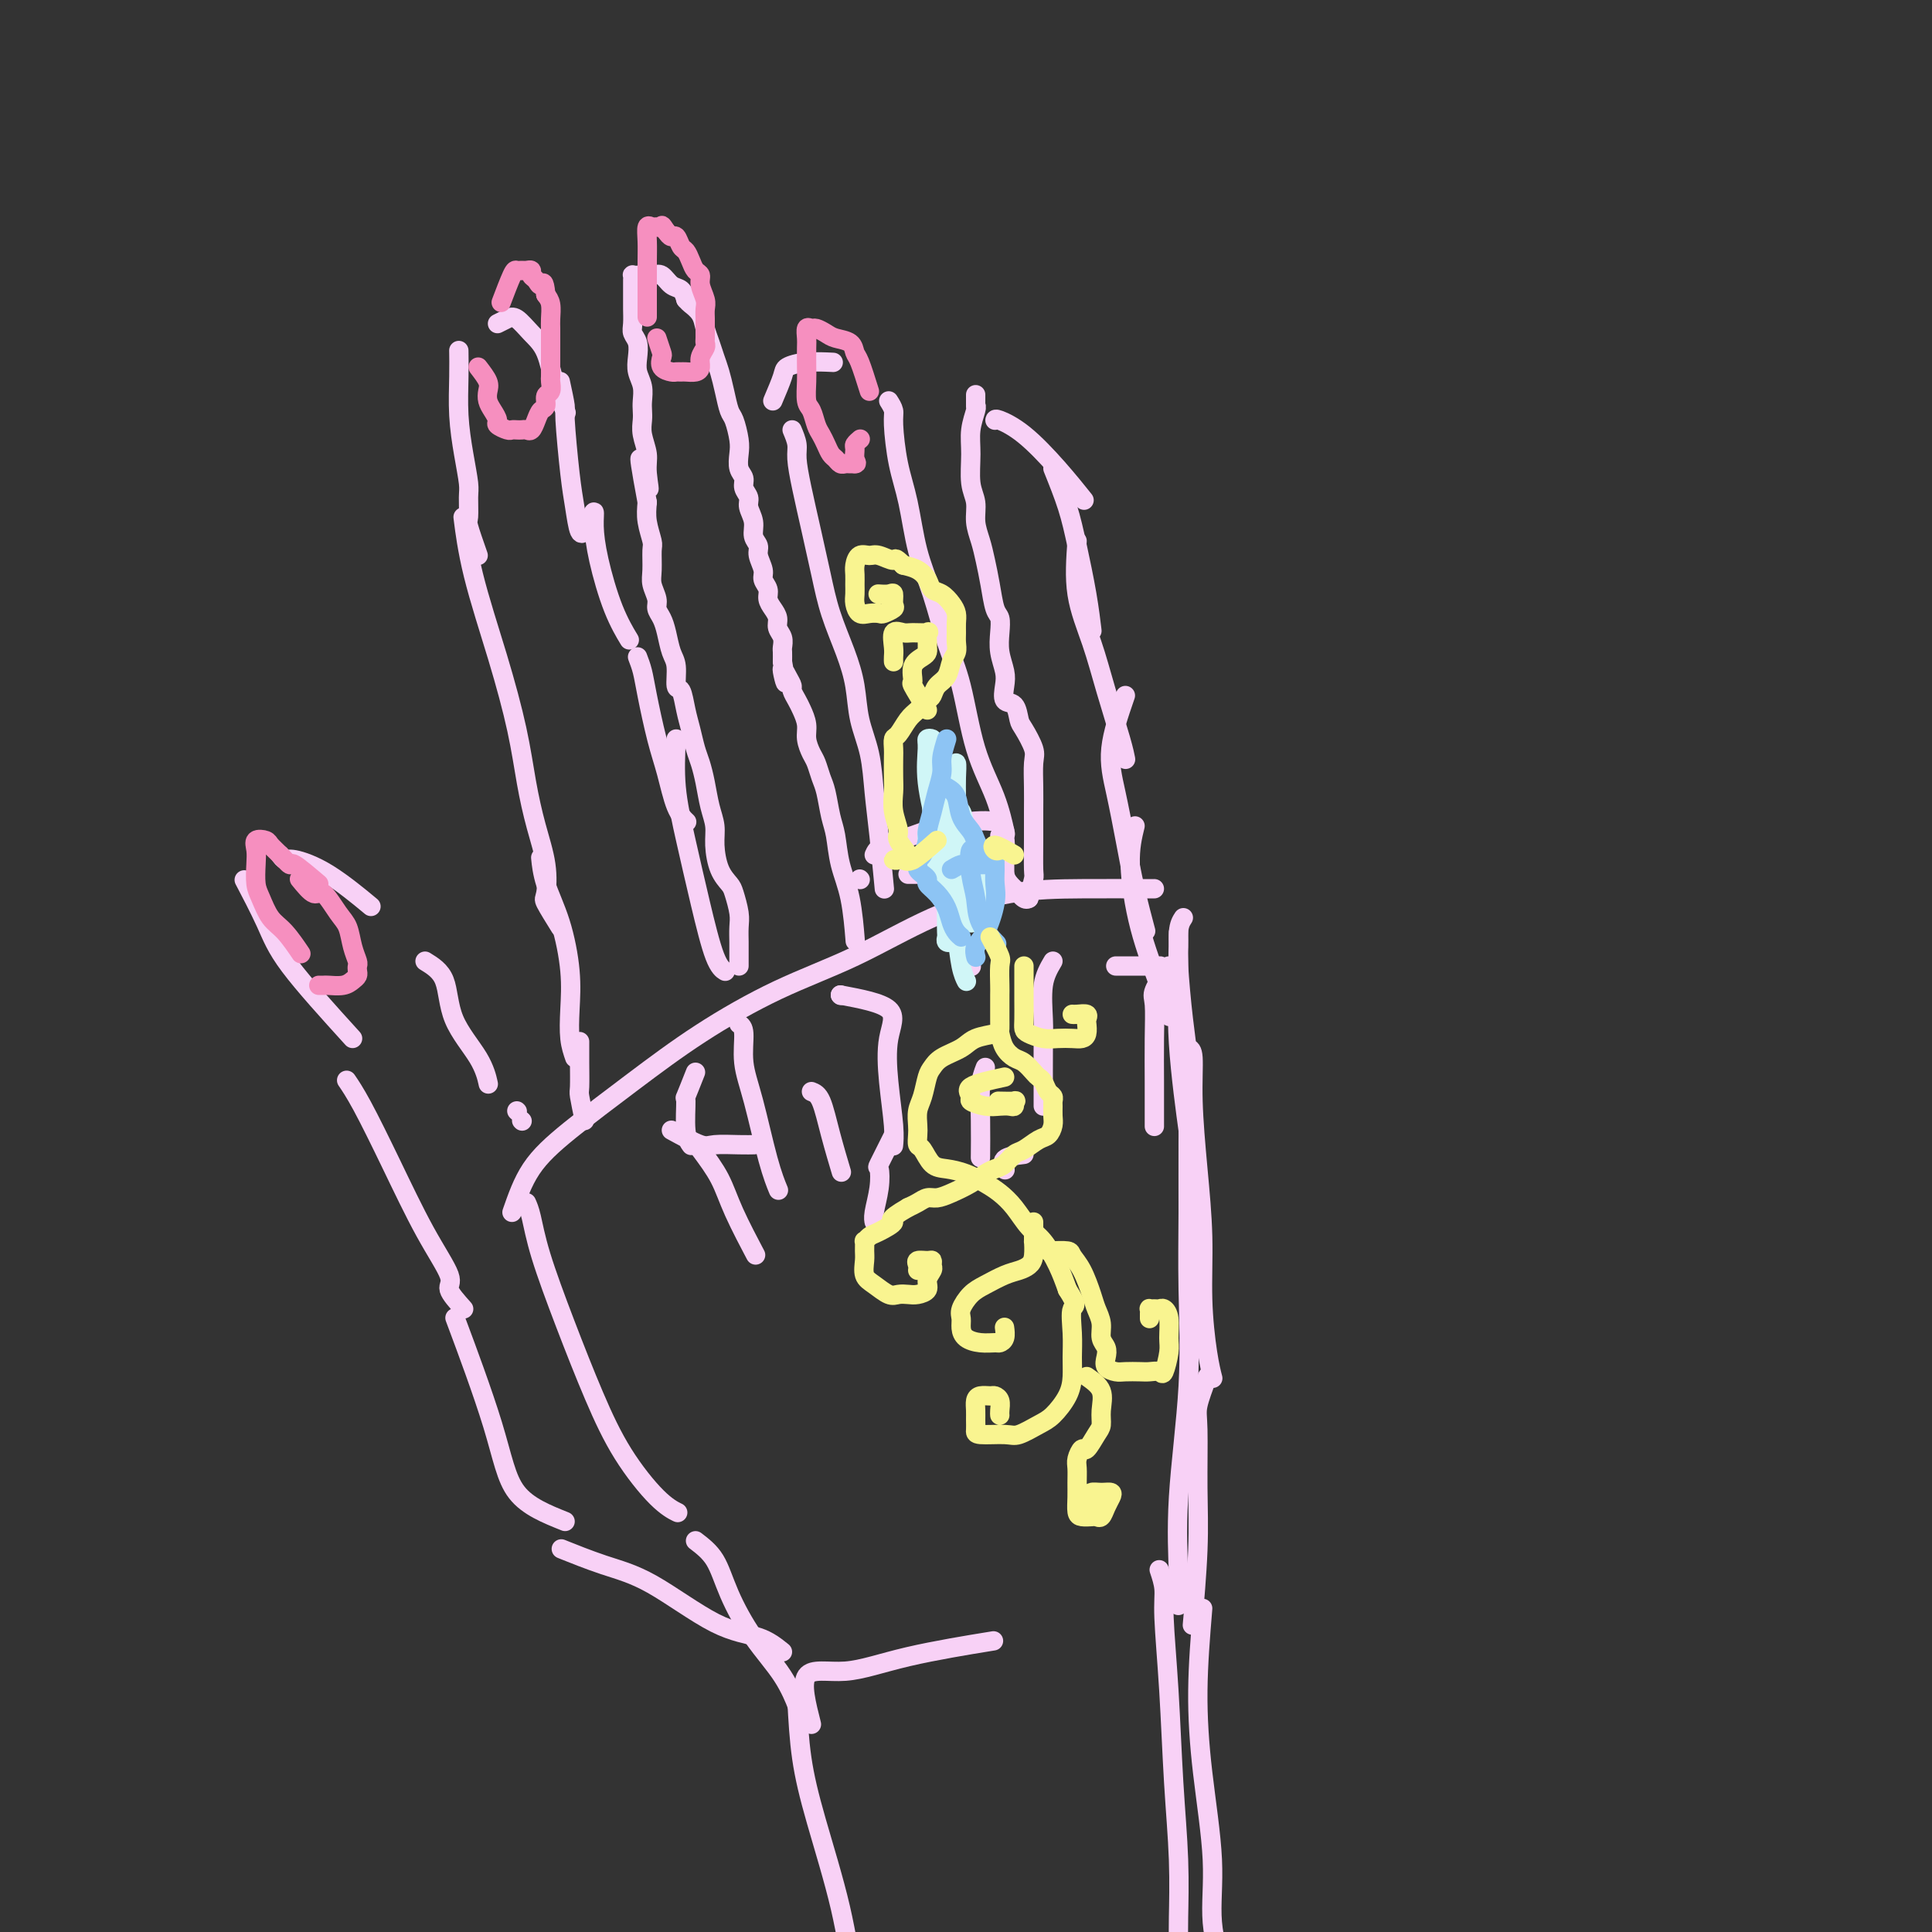 <svg viewBox='0 0 400 400' version='1.1' xmlns='http://www.w3.org/2000/svg' xmlns:xlink='http://www.w3.org/1999/xlink'><rect x="0" y="0" width="400" height="400" fill="#333333" stroke="none"/><g fill='none' stroke='rgb(248,209,246)' stroke-width='4' stroke-linecap='round' stroke-linejoin='round'><path d='M106,251c1.093,-3.137 2.185,-6.273 4,-9c1.815,-2.727 4.351,-5.044 8,-8c3.649,-2.956 8.411,-6.551 13,-10c4.589,-3.449 9.004,-6.752 14,-10c4.996,-3.248 10.574,-6.439 16,-9c5.426,-2.561 10.700,-4.490 16,-7c5.300,-2.510 10.625,-5.601 16,-8c5.375,-2.399 10.799,-4.107 16,-5c5.201,-0.893 10.177,-0.971 15,-1c4.823,-0.029 9.491,-0.008 12,0c2.509,0.008 2.860,0.002 3,0c0.140,-0.002 0.070,-0.001 0,0'/><path d='M109,249c0.309,0.686 0.617,1.372 1,3c0.383,1.628 0.839,4.197 2,8c1.161,3.803 3.026,8.841 5,14c1.974,5.159 4.057,10.440 6,15c1.943,4.560 3.748,8.397 6,12c2.252,3.603 4.953,6.970 7,9c2.047,2.030 3.442,2.723 4,3c0.558,0.277 0.279,0.139 0,0'/><path d='M244,193c0.022,1.093 0.044,2.186 0,3c-0.044,0.814 -0.155,1.347 0,4c0.155,2.653 0.577,7.424 1,11c0.423,3.576 0.847,5.956 1,10c0.153,4.044 0.033,9.754 0,15c-0.033,5.246 0.019,10.030 0,15c-0.019,4.970 -0.110,10.127 0,16c0.110,5.873 0.422,12.460 0,20c-0.422,7.540 -1.577,16.031 -2,23c-0.423,6.969 -0.114,12.415 0,16c0.114,3.585 0.033,5.310 0,6c-0.033,0.690 -0.016,0.345 0,0'/><path d='M144,319c1.460,1.119 2.921,2.238 4,4c1.079,1.762 1.778,4.168 3,7c1.222,2.832 2.967,6.089 5,9c2.033,2.911 4.355,5.476 6,8c1.645,2.524 2.613,5.007 3,6c0.387,0.993 0.194,0.497 0,0'/><path d='M168,357c-1.062,-4.180 -2.124,-8.360 -1,-10c1.124,-1.640 4.435,-0.738 8,-1c3.565,-0.262 7.383,-1.686 13,-3c5.617,-1.314 13.033,-2.518 16,-3c2.967,-0.482 1.483,-0.241 0,0'/><path d='M240,325c0.447,1.340 0.894,2.681 1,4c0.106,1.319 -0.129,2.618 0,6c0.129,3.382 0.623,8.847 1,15c0.377,6.153 0.637,12.994 1,19c0.363,6.006 0.829,11.177 1,16c0.171,4.823 0.046,9.299 0,12c-0.046,2.701 -0.013,3.629 0,4c0.013,0.371 0.007,0.186 0,0'/><path d='M165,352c0.217,4.043 0.433,8.085 1,12c0.567,3.915 1.483,7.701 3,13c1.517,5.299 3.633,12.111 5,18c1.367,5.889 1.983,10.855 3,14c1.017,3.145 2.433,4.470 3,5c0.567,0.530 0.283,0.265 0,0'/><path d='M162,342c-1.424,-1.145 -2.849,-2.290 -5,-3c-2.151,-0.710 -5.029,-0.986 -9,-3c-3.971,-2.014 -9.033,-5.767 -13,-8c-3.967,-2.233 -6.837,-2.947 -10,-4c-3.163,-1.053 -6.618,-2.444 -8,-3c-1.382,-0.556 -0.691,-0.278 0,0'/><path d='M117,315c-3.869,-1.548 -7.738,-3.095 -10,-6c-2.262,-2.905 -2.917,-7.167 -5,-14c-2.083,-6.833 -5.595,-16.238 -7,-20c-1.405,-3.762 -0.702,-1.881 0,0'/><path d='M96,271c-1.374,-1.533 -2.748,-3.067 -3,-4c-0.252,-0.933 0.619,-1.266 0,-3c-0.619,-1.734 -2.727,-4.868 -5,-9c-2.273,-4.132 -4.712,-9.262 -7,-14c-2.288,-4.738 -4.424,-9.083 -6,-12c-1.576,-2.917 -2.593,-4.405 -3,-5c-0.407,-0.595 -0.203,-0.298 0,0'/><path d='M73,215c-5.048,-5.560 -10.095,-11.119 -13,-15c-2.905,-3.881 -3.667,-6.083 -5,-9c-1.333,-2.917 -3.238,-6.548 -4,-8c-0.762,-1.452 -0.381,-0.726 0,0'/><path d='M58,177c0.344,0.466 0.689,0.931 1,1c0.311,0.069 0.589,-0.260 2,0c1.411,0.260 3.957,1.108 7,3c3.043,1.892 6.584,4.826 8,6c1.416,1.174 0.708,0.587 0,0'/><path d='M88,199c1.600,0.987 3.199,1.974 4,4c0.801,2.026 0.802,5.089 2,8c1.198,2.911 3.592,5.668 5,8c1.408,2.332 1.831,4.238 2,5c0.169,0.762 0.085,0.381 0,0'/><path d='M107,230c0.000,0.000 0.100,0.100 0.1,0.1'/><path d='M108,232c0.000,0.000 0.100,0.100 0.1,0.1'/><path d='M121,232c-0.423,-2.006 -0.845,-4.013 -1,-5c-0.155,-0.987 -0.041,-0.955 0,-2c0.041,-1.045 0.011,-3.166 0,-5c-0.011,-1.834 -0.003,-3.381 0,-4c0.003,-0.619 0.002,-0.309 0,0'/><path d='M119,219c-0.412,-1.187 -0.825,-2.374 -1,-4c-0.175,-1.626 -0.114,-3.690 0,-6c0.114,-2.310 0.279,-4.865 0,-8c-0.279,-3.135 -1.003,-6.851 -2,-10c-0.997,-3.149 -2.269,-5.733 -3,-8c-0.731,-2.267 -0.923,-4.219 -1,-5c-0.077,-0.781 -0.038,-0.390 0,0'/><path d='M116,192c-1.255,-2.019 -2.511,-4.037 -3,-5c-0.489,-0.963 -0.213,-0.869 0,-2c0.213,-1.131 0.362,-3.487 0,-6c-0.362,-2.513 -1.234,-5.185 -2,-8c-0.766,-2.815 -1.424,-5.775 -2,-9c-0.576,-3.225 -1.069,-6.715 -2,-11c-0.931,-4.285 -2.301,-9.365 -4,-15c-1.699,-5.635 -3.727,-11.825 -5,-17c-1.273,-5.175 -1.792,-9.336 -2,-11c-0.208,-1.664 -0.104,-0.832 0,0'/><path d='M99,115c-0.847,-2.416 -1.694,-4.832 -2,-6c-0.306,-1.168 -0.072,-1.089 0,-2c0.072,-0.911 -0.019,-2.812 0,-4c0.019,-1.188 0.149,-1.664 0,-3c-0.149,-1.336 -0.576,-3.532 -1,-6c-0.424,-2.468 -0.846,-5.208 -1,-8c-0.154,-2.792 -0.042,-5.636 0,-8c0.042,-2.364 0.012,-4.247 0,-5c-0.012,-0.753 -0.006,-0.377 0,0'/><path d='M103,67c0.689,-0.352 1.377,-0.704 2,-1c0.623,-0.296 1.179,-0.538 2,0c0.821,0.538 1.905,1.854 3,3c1.095,1.146 2.201,2.122 3,4c0.799,1.878 1.292,4.660 2,7c0.708,2.340 1.631,4.240 2,5c0.369,0.760 0.185,0.380 0,0'/><path d='M116,79c0.446,2.061 0.893,4.123 1,5c0.107,0.877 -0.125,0.571 0,3c0.125,2.429 0.608,7.593 1,11c0.392,3.407 0.693,5.058 1,7c0.307,1.942 0.621,4.177 1,5c0.379,0.823 0.823,0.235 1,0c0.177,-0.235 0.089,-0.118 0,0'/><path d='M122,108c0.435,-1.041 0.870,-2.082 1,-2c0.130,0.082 -0.045,1.287 0,3c0.045,1.713 0.311,3.933 1,7c0.689,3.067 1.801,6.979 3,10c1.199,3.021 2.485,5.149 3,6c0.515,0.851 0.257,0.426 0,0'/><path d='M132,136c0.357,0.931 0.714,1.863 1,3c0.286,1.137 0.501,2.480 1,5c0.499,2.520 1.283,6.217 2,9c0.717,2.783 1.367,4.653 2,7c0.633,2.347 1.247,5.170 2,7c0.753,1.830 1.644,2.666 2,3c0.356,0.334 0.178,0.167 0,0'/><path d='M140,153c-0.156,3.292 -0.311,6.585 0,10c0.311,3.415 1.089,6.954 2,11c0.911,4.046 1.956,8.600 3,13c1.044,4.400 2.089,8.646 3,11c0.911,2.354 1.689,2.815 2,3c0.311,0.185 0.156,0.092 0,0'/><path d='M153,200c-0.002,-1.116 -0.004,-2.232 0,-3c0.004,-0.768 0.013,-1.188 0,-2c-0.013,-0.812 -0.048,-2.014 0,-3c0.048,-0.986 0.181,-1.754 0,-3c-0.181,-1.246 -0.675,-2.969 -1,-4c-0.325,-1.031 -0.482,-1.369 -1,-2c-0.518,-0.631 -1.396,-1.554 -2,-3c-0.604,-1.446 -0.935,-3.416 -1,-5c-0.065,-1.584 0.137,-2.783 0,-4c-0.137,-1.217 -0.614,-2.454 -1,-4c-0.386,-1.546 -0.681,-3.402 -1,-5c-0.319,-1.598 -0.663,-2.937 -1,-4c-0.337,-1.063 -0.669,-1.851 -1,-3c-0.331,-1.149 -0.662,-2.661 -1,-4c-0.338,-1.339 -0.682,-2.507 -1,-4c-0.318,-1.493 -0.610,-3.313 -1,-4c-0.390,-0.687 -0.878,-0.243 -1,-1c-0.122,-0.757 0.121,-2.717 0,-4c-0.121,-1.283 -0.606,-1.890 -1,-3c-0.394,-1.110 -0.698,-2.723 -1,-4c-0.302,-1.277 -0.603,-2.216 -1,-3c-0.397,-0.784 -0.891,-1.411 -1,-2c-0.109,-0.589 0.168,-1.139 0,-2c-0.168,-0.861 -0.781,-2.032 -1,-3c-0.219,-0.968 -0.045,-1.732 0,-3c0.045,-1.268 -0.040,-3.041 0,-4c0.040,-0.959 0.203,-1.104 0,-2c-0.203,-0.896 -0.772,-2.542 -1,-4c-0.228,-1.458 -0.114,-2.729 0,-4'/><path d='M134,104c-2.935,-15.686 -0.772,-6.903 0,-4c0.772,2.903 0.154,-0.076 0,-2c-0.154,-1.924 0.154,-2.794 0,-4c-0.154,-1.206 -0.772,-2.749 -1,-4c-0.228,-1.251 -0.065,-2.211 0,-3c0.065,-0.789 0.031,-1.407 0,-2c-0.031,-0.593 -0.060,-1.160 0,-2c0.060,-0.840 0.208,-1.955 0,-3c-0.208,-1.045 -0.774,-2.022 -1,-3c-0.226,-0.978 -0.113,-1.957 0,-3c0.113,-1.043 0.226,-2.151 0,-3c-0.226,-0.849 -0.793,-1.439 -1,-2c-0.207,-0.561 -0.056,-1.091 0,-2c0.056,-0.909 0.015,-2.195 0,-3c-0.015,-0.805 -0.005,-1.130 0,-2c0.005,-0.870 0.004,-2.286 0,-3c-0.004,-0.714 -0.011,-0.727 0,-1c0.011,-0.273 0.040,-0.805 0,-1c-0.040,-0.195 -0.148,-0.052 0,0c0.148,0.052 0.553,0.012 1,0c0.447,-0.012 0.934,0.004 1,0c0.066,-0.004 -0.291,-0.027 0,0c0.291,0.027 1.230,0.104 2,0c0.770,-0.104 1.371,-0.389 2,0c0.629,0.389 1.285,1.451 2,2c0.715,0.549 1.490,0.585 2,1c0.510,0.415 0.755,1.207 1,2'/><path d='M142,62c0.891,0.917 0.620,0.710 1,1c0.380,0.290 1.411,1.077 2,2c0.589,0.923 0.735,1.982 1,3c0.265,1.018 0.648,1.996 1,3c0.352,1.004 0.671,2.035 1,3c0.329,0.965 0.666,1.865 1,3c0.334,1.135 0.664,2.505 1,4c0.336,1.495 0.677,3.114 1,4c0.323,0.886 0.626,1.038 1,2c0.374,0.962 0.817,2.733 1,4c0.183,1.267 0.106,2.030 0,3c-0.106,0.970 -0.240,2.146 0,3c0.240,0.854 0.853,1.386 1,2c0.147,0.614 -0.172,1.309 0,2c0.172,0.691 0.835,1.379 1,2c0.165,0.621 -0.167,1.177 0,2c0.167,0.823 0.833,1.915 1,3c0.167,1.085 -0.167,2.163 0,3c0.167,0.837 0.833,1.431 1,2c0.167,0.569 -0.166,1.111 0,2c0.166,0.889 0.832,2.125 1,3c0.168,0.875 -0.161,1.389 0,2c0.161,0.611 0.813,1.318 1,2c0.187,0.682 -0.090,1.337 0,2c0.090,0.663 0.546,1.333 1,2c0.454,0.667 0.906,1.330 1,2c0.094,0.670 -0.171,1.348 0,2c0.171,0.652 0.778,1.278 1,2c0.222,0.722 0.060,1.541 0,2c-0.060,0.459 -0.017,0.560 0,1c0.017,0.440 0.009,1.220 0,2'/><path d='M162,137c1.349,7.539 0.221,3.385 0,2c-0.221,-1.385 0.465,-0.002 1,1c0.535,1.002 0.918,1.622 1,2c0.082,0.378 -0.136,0.512 0,1c0.136,0.488 0.628,1.328 1,2c0.372,0.672 0.624,1.176 1,2c0.376,0.824 0.874,1.967 1,3c0.126,1.033 -0.121,1.954 0,3c0.121,1.046 0.610,2.216 1,3c0.390,0.784 0.682,1.183 1,2c0.318,0.817 0.662,2.051 1,3c0.338,0.949 0.672,1.614 1,3c0.328,1.386 0.652,3.494 1,5c0.348,1.506 0.720,2.412 1,4c0.280,1.588 0.467,3.859 1,6c0.533,2.141 1.413,4.153 2,7c0.587,2.847 0.882,6.528 1,8c0.118,1.472 0.059,0.736 0,0'/><path d='M160,83c0.813,-1.917 1.627,-3.834 2,-5c0.373,-1.166 0.306,-1.581 1,-2c0.694,-0.419 2.148,-0.844 4,-1c1.852,-0.156 4.100,-0.045 5,0c0.900,0.045 0.450,0.022 0,0'/><path d='M184,83c0.440,0.701 0.879,1.402 1,2c0.121,0.598 -0.078,1.092 0,3c0.078,1.908 0.432,5.229 1,8c0.568,2.771 1.349,4.993 2,8c0.651,3.007 1.173,6.801 2,10c0.827,3.199 1.958,5.805 3,9c1.042,3.195 1.996,6.980 3,10c1.004,3.020 2.059,5.276 3,9c0.941,3.724 1.768,8.916 3,13c1.232,4.084 2.870,7.061 4,10c1.130,2.939 1.751,5.840 2,7c0.249,1.160 0.124,0.580 0,0'/><path d='M164,89c0.440,1.053 0.881,2.106 1,3c0.119,0.894 -0.082,1.629 0,3c0.082,1.371 0.448,3.379 1,6c0.552,2.621 1.290,5.854 2,9c0.710,3.146 1.394,6.205 2,9c0.606,2.795 1.136,5.325 2,8c0.864,2.675 2.063,5.493 3,8c0.937,2.507 1.613,4.702 2,7c0.387,2.298 0.486,4.698 1,7c0.514,2.302 1.444,4.506 2,7c0.556,2.494 0.737,5.277 1,8c0.263,2.723 0.609,5.387 1,9c0.391,3.613 0.826,8.175 1,10c0.174,1.825 0.087,0.912 0,0'/><path d='M178,182c0.000,0.000 0.100,0.100 0.1,0.1'/><path d='M208,172c0.000,2.482 0.000,4.964 0,6c0.000,1.036 -0.000,0.625 0,1c0.000,0.375 0.000,1.536 0,2c0.000,0.464 0.000,0.232 0,0'/><path d='M207,173c0.410,0.328 0.820,0.656 1,1c0.180,0.344 0.129,0.705 0,2c-0.129,1.295 -0.336,3.524 0,5c0.336,1.476 1.214,2.200 2,3c0.786,0.800 1.481,1.677 2,2c0.519,0.323 0.863,0.092 1,0c0.137,-0.092 0.069,-0.046 0,0'/><path d='M213,186c0.423,-1.606 0.845,-3.211 1,-4c0.155,-0.789 0.041,-0.760 0,-2c-0.041,-1.240 -0.009,-3.748 0,-6c0.009,-2.252 -0.004,-4.249 0,-6c0.004,-1.751 0.026,-3.254 0,-5c-0.026,-1.746 -0.100,-3.733 0,-5c0.100,-1.267 0.373,-1.815 0,-3c-0.373,-1.185 -1.393,-3.006 -2,-4c-0.607,-0.994 -0.803,-1.160 -1,-2c-0.197,-0.840 -0.396,-2.352 -1,-3c-0.604,-0.648 -1.612,-0.431 -2,-1c-0.388,-0.569 -0.156,-1.924 0,-3c0.156,-1.076 0.235,-1.871 0,-3c-0.235,-1.129 -0.784,-2.590 -1,-4c-0.216,-1.410 -0.099,-2.768 0,-4c0.099,-1.232 0.182,-2.338 0,-3c-0.182,-0.662 -0.627,-0.879 -1,-2c-0.373,-1.121 -0.673,-3.146 -1,-5c-0.327,-1.854 -0.680,-3.536 -1,-5c-0.320,-1.464 -0.607,-2.708 -1,-4c-0.393,-1.292 -0.891,-2.631 -1,-4c-0.109,-1.369 0.171,-2.770 0,-4c-0.171,-1.230 -0.792,-2.291 -1,-4c-0.208,-1.709 -0.004,-4.066 0,-6c0.004,-1.934 -0.191,-3.444 0,-5c0.191,-1.556 0.769,-3.159 1,-4c0.231,-0.841 0.116,-0.921 0,-1'/><path d='M202,84c0.000,-4.000 0.000,-2.000 0,0'/><path d='M206,87c0.029,-0.175 0.057,-0.351 1,0c0.943,0.351 2.799,1.228 5,3c2.201,1.772 4.746,4.439 7,7c2.254,2.561 4.215,5.018 5,6c0.785,0.982 0.392,0.491 0,0'/><path d='M218,97c1.094,2.722 2.188,5.445 3,8c0.812,2.555 1.341,4.943 2,8c0.659,3.057 1.447,6.785 2,10c0.553,3.215 0.872,5.919 1,7c0.128,1.081 0.064,0.541 0,0'/><path d='M223,112c-0.271,3.747 -0.542,7.495 0,11c0.542,3.505 1.897,6.768 3,10c1.103,3.232 1.956,6.433 3,10c1.044,3.567 2.281,7.499 3,10c0.719,2.501 0.920,3.572 1,4c0.080,0.428 0.040,0.214 0,0'/><path d='M233,144c-1.332,3.869 -2.665,7.738 -3,11c-0.335,3.262 0.327,5.915 1,9c0.673,3.085 1.356,6.600 2,10c0.644,3.400 1.250,6.685 2,10c0.750,3.315 1.643,6.662 2,8c0.357,1.338 0.179,0.669 0,0'/><path d='M235,171c-0.544,2.225 -1.088,4.450 -1,8c0.088,3.550 0.807,8.426 2,13c1.193,4.574 2.860,8.847 4,12c1.140,3.153 1.754,5.187 2,6c0.246,0.813 0.123,0.407 0,0'/><path d='M245,190c-0.439,0.673 -0.877,1.346 -1,3c-0.123,1.654 0.070,4.289 0,8c-0.070,3.711 -0.404,8.499 0,15c0.404,6.501 1.544,14.715 2,18c0.456,3.285 0.228,1.643 0,0'/><path d='M246,217c0.444,0.160 0.889,0.319 1,2c0.111,1.681 -0.111,4.882 0,9c0.111,4.118 0.555,9.153 1,14c0.445,4.847 0.890,9.506 1,14c0.110,4.494 -0.115,8.823 0,13c0.115,4.177 0.569,8.201 1,11c0.431,2.799 0.837,4.371 1,5c0.163,0.629 0.081,0.314 0,0'/><path d='M250,285c-0.847,2.258 -1.695,4.516 -2,6c-0.305,1.484 -0.068,2.193 0,5c0.068,2.807 -0.033,7.711 0,12c0.033,4.289 0.201,7.962 0,13c-0.201,5.038 -0.772,11.439 -1,14c-0.228,2.561 -0.114,1.280 0,0'/><path d='M249,333c-0.471,5.720 -0.942,11.439 -1,17c-0.058,5.561 0.297,10.962 1,17c0.703,6.038 1.756,12.711 2,18c0.244,5.289 -0.319,9.193 0,13c0.319,3.807 1.520,7.516 2,9c0.480,1.484 0.240,0.742 0,0'/><path d='M139,234c2.324,1.268 4.648,2.536 6,3c1.352,0.464 1.734,0.124 3,0c1.266,-0.124 3.418,-0.033 5,0c1.582,0.033 2.595,0.010 3,0c0.405,-0.010 0.203,-0.005 0,0'/><path d='M153,212c0.463,0.324 0.926,0.648 1,2c0.074,1.352 -0.243,3.732 0,6c0.243,2.268 1.044,4.422 2,8c0.956,3.578 2.065,8.579 3,12c0.935,3.421 1.696,5.263 2,6c0.304,0.737 0.152,0.368 0,0'/><path d='M144,222c-0.853,2.158 -1.707,4.316 -2,5c-0.293,0.684 -0.027,-0.105 0,1c0.027,1.105 -0.185,4.105 0,6c0.185,1.895 0.767,2.684 1,3c0.233,0.316 0.116,0.158 0,0'/><path d='M145,238c1.470,1.982 2.940,3.964 4,6c1.060,2.036 1.708,4.125 3,7c1.292,2.875 3.226,6.536 4,8c0.774,1.464 0.387,0.732 0,0'/><path d='M174,206c0.000,0.000 0.100,0.100 0.1,0.1'/><path d='M174,206c4.218,0.797 8.437,1.594 10,3c1.563,1.406 0.471,3.421 0,6c-0.471,2.579 -0.322,5.722 0,9c0.322,3.278 0.818,6.690 1,9c0.182,2.310 0.052,3.517 0,4c-0.052,0.483 -0.026,0.241 0,0'/><path d='M185,235c-1.260,2.508 -2.520,5.015 -3,6c-0.480,0.985 -0.181,0.446 0,1c0.181,0.554 0.244,2.200 0,4c-0.244,1.800 -0.797,3.754 -1,5c-0.203,1.246 -0.058,1.785 0,2c0.058,0.215 0.029,0.108 0,0'/><path d='M168,226c0.679,0.262 1.357,0.524 2,2c0.643,1.476 1.250,4.167 2,7c0.750,2.833 1.643,5.810 2,7c0.357,1.190 0.179,0.595 0,0'/><path d='M201,200c0.000,0.000 0.100,0.100 0.1,0.1'/><path d='M218,199c-0.845,1.436 -1.691,2.872 -2,5c-0.309,2.128 -0.083,4.949 0,7c0.083,2.051 0.022,3.333 0,6c-0.022,2.667 -0.006,6.718 0,9c0.006,2.282 0.002,2.795 0,3c-0.002,0.205 -0.001,0.103 0,0'/><path d='M212,239c-1.689,0.200 -3.378,0.400 -4,1c-0.622,0.600 -0.178,1.600 0,2c0.178,0.400 0.089,0.200 0,0'/><path d='M204,221c-0.423,1.107 -0.845,2.214 -1,4c-0.155,1.786 -0.042,4.250 0,7c0.042,2.750 0.012,5.786 0,7c-0.012,1.214 -0.006,0.607 0,0'/><path d='M231,200c0.482,0.000 0.964,0.000 2,0c1.036,0.000 2.625,0.000 4,0c1.375,0.000 2.536,0.000 3,0c0.464,0.000 0.232,0.000 0,0'/><path d='M242,200c-1.268,1.924 -2.536,3.848 -3,5c-0.464,1.152 -0.124,1.531 0,3c0.124,1.469 0.033,4.026 0,7c-0.033,2.974 -0.009,6.364 0,9c0.009,2.636 0.002,4.517 0,6c-0.002,1.483 -0.001,2.566 0,3c0.001,0.434 0.000,0.217 0,0'/><path d='M181,177c0.297,-0.671 0.595,-1.343 2,-2c1.405,-0.657 3.918,-1.300 6,-2c2.082,-0.700 3.733,-1.456 6,-2c2.267,-0.544 5.149,-0.877 7,-1c1.851,-0.123 2.672,-0.035 3,0c0.328,0.035 0.164,0.018 0,0'/><path d='M188,181c0.488,0.000 0.976,0.000 2,0c1.024,0.000 2.584,0.000 4,0c1.416,0.000 2.689,0.000 5,0c2.311,-0.000 5.660,0.000 7,0c1.340,0.000 0.670,0.000 0,0'/></g>
<g fill='none' stroke='rgb(208,246,247)' stroke-width='4' stroke-linecap='round' stroke-linejoin='round'><path d='M194,175c-0.846,0.702 -1.692,1.403 -2,2c-0.308,0.597 -0.079,1.089 0,2c0.079,0.911 0.007,2.242 0,2c-0.007,-0.242 0.050,-2.057 0,-4c-0.050,-1.943 -0.209,-4.015 0,-5c0.209,-0.985 0.785,-0.884 1,-1c0.215,-0.116 0.070,-0.448 0,0c-0.070,0.448 -0.065,1.678 0,3c0.065,1.322 0.191,2.736 0,4c-0.191,1.264 -0.700,2.377 -1,3c-0.300,0.623 -0.391,0.755 0,1c0.391,0.245 1.266,0.601 2,1c0.734,0.399 1.329,0.839 2,1c0.671,0.161 1.417,0.043 2,0c0.583,-0.043 1.002,-0.012 1,0c-0.002,0.012 -0.423,0.003 -1,-1c-0.577,-1.003 -1.308,-3.001 -2,-4c-0.692,-0.999 -1.346,-1.000 -2,-1'/><path d='M194,178c-0.663,-1.211 -0.321,-1.239 0,-1c0.321,0.239 0.622,0.744 1,1c0.378,0.256 0.833,0.264 1,0c0.167,-0.264 0.048,-0.799 0,-2c-0.048,-1.201 -0.023,-3.067 0,-4c0.023,-0.933 0.045,-0.932 0,-1c-0.045,-0.068 -0.156,-0.204 0,0c0.156,0.204 0.581,0.747 1,2c0.419,1.253 0.834,3.215 1,4c0.166,0.785 0.083,0.392 0,0'/><path d='M196,171c-0.058,0.177 -0.116,0.354 0,1c0.116,0.646 0.406,1.762 1,3c0.594,1.238 1.491,2.598 2,3c0.509,0.402 0.630,-0.153 1,0c0.370,0.153 0.989,1.015 1,0c0.011,-1.015 -0.586,-3.907 -1,-6c-0.414,-2.093 -0.645,-3.387 -1,-4c-0.355,-0.613 -0.834,-0.544 -1,-1c-0.166,-0.456 -0.017,-1.436 0,-1c0.017,0.436 -0.097,2.288 0,4c0.097,1.712 0.404,3.283 1,5c0.596,1.717 1.481,3.579 2,5c0.519,1.421 0.672,2.402 1,3c0.328,0.598 0.831,0.812 1,1c0.169,0.188 0.004,0.349 0,1c-0.004,0.651 0.153,1.791 0,3c-0.153,1.209 -0.615,2.488 -1,2c-0.385,-0.488 -0.692,-2.744 -1,-5'/><path d='M201,185c-0.200,-1.022 0.300,-2.077 0,-3c-0.300,-0.923 -1.401,-1.712 -2,-2c-0.599,-0.288 -0.696,-0.073 -1,0c-0.304,0.073 -0.813,0.006 -1,0c-0.187,-0.006 -0.050,0.050 0,1c0.050,0.950 0.013,2.794 0,4c-0.013,1.206 -0.004,1.773 0,2c0.004,0.227 0.002,0.113 0,0'/><path d='M200,184c-1.723,-2.974 -3.446,-5.948 -4,-8c-0.554,-2.052 0.062,-3.182 0,-4c-0.062,-0.818 -0.801,-1.322 -1,-2c-0.199,-0.678 0.144,-1.528 0,-2c-0.144,-0.472 -0.774,-0.564 -1,0c-0.226,0.564 -0.050,1.784 0,4c0.050,2.216 -0.028,5.429 0,8c0.028,2.571 0.161,4.500 1,6c0.839,1.500 2.382,2.571 3,3c0.618,0.429 0.309,0.214 0,0'/><path d='M200,174c-1.691,-2.050 -3.381,-4.099 -4,-4c-0.619,0.099 -0.166,2.347 0,5c0.166,2.653 0.045,5.712 0,8c-0.045,2.288 -0.015,3.805 0,5c0.015,1.195 0.014,2.070 0,2c-0.014,-0.070 -0.043,-1.083 0,-3c0.043,-1.917 0.156,-4.737 0,-7c-0.156,-2.263 -0.582,-3.967 -1,-5c-0.418,-1.033 -0.827,-1.395 -1,-1c-0.173,0.395 -0.109,1.545 0,3c0.109,1.455 0.265,3.214 1,5c0.735,1.786 2.051,3.600 3,5c0.949,1.400 1.533,2.387 2,3c0.467,0.613 0.819,0.853 1,1c0.181,0.147 0.192,0.203 0,-1c-0.192,-1.203 -0.587,-3.664 -1,-5c-0.413,-1.336 -0.846,-1.548 -1,-2c-0.154,-0.452 -0.030,-1.143 0,-1c0.030,0.143 -0.033,1.121 0,2c0.033,0.879 0.163,1.660 1,3c0.837,1.340 2.382,3.240 3,4c0.618,0.760 0.309,0.380 0,0'/><path d='M199,182c-0.423,-1.038 -0.846,-2.076 -1,-3c-0.154,-0.924 -0.041,-1.735 0,-3c0.041,-1.265 0.008,-2.986 0,-5c-0.008,-2.014 0.008,-4.323 0,-6c-0.008,-1.677 -0.041,-2.723 0,-4c0.041,-1.277 0.154,-2.786 0,-3c-0.154,-0.214 -0.577,0.868 -1,3c-0.423,2.132 -0.845,5.314 -1,8c-0.155,2.686 -0.041,4.874 0,7c0.041,2.126 0.011,4.188 0,6c-0.011,1.812 -0.003,3.375 0,4c0.003,0.625 0.002,0.313 0,0'/><path d='M195,186c-0.845,-1.463 -1.691,-2.926 -2,-4c-0.309,-1.074 -0.083,-1.758 0,-3c0.083,-1.242 0.022,-3.042 0,-5c-0.022,-1.958 -0.006,-4.074 0,-6c0.006,-1.926 0.001,-3.660 0,-5c-0.001,-1.340 0.003,-2.284 0,-3c-0.003,-0.716 -0.011,-1.203 0,-1c0.011,0.203 0.042,1.096 0,3c-0.042,1.904 -0.155,4.820 0,7c0.155,2.180 0.580,3.625 1,6c0.420,2.375 0.834,5.678 1,7c0.166,1.322 0.083,0.661 0,0'/><path d='M203,183c-1.701,-1.985 -3.402,-3.970 -4,-5c-0.598,-1.030 -0.094,-1.106 0,-2c0.094,-0.894 -0.222,-2.607 -1,-5c-0.778,-2.393 -2.016,-5.465 -3,-8c-0.984,-2.535 -1.713,-4.533 -2,-6c-0.287,-1.467 -0.131,-2.403 0,-3c0.131,-0.597 0.238,-0.854 0,-1c-0.238,-0.146 -0.820,-0.182 -1,0c-0.180,0.182 0.043,0.582 0,2c-0.043,1.418 -0.352,3.854 0,7c0.352,3.146 1.364,7.001 2,10c0.636,2.999 0.896,5.143 1,6c0.104,0.857 0.052,0.429 0,0'/><path d='M199,179c-0.862,-2.953 -1.723,-5.907 -2,-7c-0.277,-1.093 0.031,-0.326 0,-1c-0.031,-0.674 -0.402,-2.789 -1,-5c-0.598,-2.211 -1.424,-4.516 -2,-6c-0.576,-1.484 -0.901,-2.146 -1,-3c-0.099,-0.854 0.030,-1.901 0,-2c-0.030,-0.099 -0.218,0.752 0,2c0.218,1.248 0.843,2.895 2,5c1.157,2.105 2.846,4.667 4,7c1.154,2.333 1.772,4.436 2,6c0.228,1.564 0.065,2.590 0,3c-0.065,0.410 -0.033,0.205 0,0'/><path d='M203,188c0.000,0.000 0.100,0.100 0.1,0.1'/><path d='M195,185c0.422,0.055 0.844,0.109 1,1c0.156,0.891 0.046,2.617 0,4c-0.046,1.383 -0.026,2.421 0,3c0.026,0.579 0.060,0.697 0,1c-0.060,0.303 -0.212,0.789 0,1c0.212,0.211 0.789,0.146 1,0c0.211,-0.146 0.057,-0.374 0,-2c-0.057,-1.626 -0.016,-4.650 0,-7c0.016,-2.350 0.007,-4.025 0,-5c-0.007,-0.975 -0.013,-1.251 0,-2c0.013,-0.749 0.046,-1.973 0,-1c-0.046,0.973 -0.170,4.142 0,7c0.170,2.858 0.633,5.405 1,8c0.367,2.595 0.637,5.237 1,7c0.363,1.763 0.818,2.647 1,3c0.182,0.353 0.091,0.177 0,0'/></g>
<g fill='none' stroke='rgb(141,196,244)' stroke-width='4' stroke-linecap='round' stroke-linejoin='round'><path d='M196,153c-0.447,1.448 -0.894,2.895 -1,4c-0.106,1.105 0.130,1.866 0,3c-0.130,1.134 -0.626,2.640 -1,4c-0.374,1.360 -0.626,2.574 -1,4c-0.374,1.426 -0.871,3.065 -1,4c-0.129,0.935 0.108,1.168 0,2c-0.108,0.832 -0.562,2.264 -1,3c-0.438,0.736 -0.859,0.775 -1,1c-0.141,0.225 -0.001,0.637 0,1c0.001,0.363 -0.138,0.677 0,1c0.138,0.323 0.551,0.656 1,1c0.449,0.344 0.932,0.701 1,1c0.068,0.299 -0.280,0.542 0,1c0.280,0.458 1.189,1.132 2,2c0.811,0.868 1.524,1.932 2,3c0.476,1.068 0.715,2.142 1,3c0.285,0.858 0.615,1.500 1,2c0.385,0.500 0.824,0.857 1,1c0.176,0.143 0.088,0.071 0,0'/><path d='M196,163c0.786,0.471 1.573,0.942 2,2c0.427,1.058 0.496,2.704 1,4c0.504,1.296 1.444,2.242 2,3c0.556,0.758 0.727,1.327 1,2c0.273,0.673 0.647,1.451 1,2c0.353,0.549 0.683,0.870 1,1c0.317,0.130 0.620,0.068 1,0c0.380,-0.068 0.835,-0.142 1,0c0.165,0.142 0.039,0.499 0,1c-0.039,0.501 0.010,1.145 0,2c-0.010,0.855 -0.080,1.921 0,3c0.080,1.079 0.309,2.170 0,4c-0.309,1.830 -1.155,4.398 -2,6c-0.845,1.602 -1.689,2.239 -2,3c-0.311,0.761 -0.089,1.646 0,2c0.089,0.354 0.044,0.177 0,0'/><path d='M203,178c-0.817,-1.292 -1.633,-2.584 -2,-2c-0.367,0.584 -0.283,3.043 0,5c0.283,1.957 0.767,3.411 1,5c0.233,1.589 0.217,3.312 1,5c0.783,1.688 2.367,3.339 3,4c0.633,0.661 0.317,0.330 0,0'/><path d='M197,180c0.708,-0.423 1.417,-0.845 2,-1c0.583,-0.155 1.042,-0.042 2,0c0.958,0.042 2.417,0.012 3,0c0.583,-0.012 0.292,-0.006 0,0'/></g>
<g fill='none' stroke='rgb(249,244,144)' stroke-width='4' stroke-linecap='round' stroke-linejoin='round'><path d='M194,174c-1.907,1.691 -3.815,3.382 -5,4c-1.185,0.618 -1.648,0.162 -2,0c-0.352,-0.162 -0.591,-0.030 -1,0c-0.409,0.030 -0.986,-0.044 -1,0c-0.014,0.044 0.535,0.204 1,0c0.465,-0.204 0.847,-0.773 1,-1c0.153,-0.227 0.076,-0.114 0,0'/><path d='M210,177c-1.661,-0.958 -3.321,-1.917 -4,-2c-0.679,-0.083 -0.375,0.708 0,1c0.375,0.292 0.821,0.083 1,0c0.179,-0.083 0.089,-0.042 0,0'/><path d='M189,178c-1.298,-1.557 -2.597,-3.115 -3,-4c-0.403,-0.885 0.088,-1.098 0,-2c-0.088,-0.902 -0.755,-2.492 -1,-4c-0.245,-1.508 -0.066,-2.933 0,-4c0.066,-1.067 0.020,-1.776 0,-3c-0.020,-1.224 -0.013,-2.965 0,-4c0.013,-1.035 0.034,-1.365 0,-2c-0.034,-0.635 -0.122,-1.575 0,-2c0.122,-0.425 0.453,-0.337 1,-1c0.547,-0.663 1.311,-2.079 2,-3c0.689,-0.921 1.302,-1.348 2,-2c0.698,-0.652 1.482,-1.529 2,-2c0.518,-0.471 0.769,-0.535 1,-1c0.231,-0.465 0.440,-1.332 1,-2c0.560,-0.668 1.471,-1.138 2,-2c0.529,-0.862 0.678,-2.118 1,-3c0.322,-0.882 0.819,-1.391 1,-2c0.181,-0.609 0.046,-1.318 0,-2c-0.046,-0.682 -0.004,-1.339 0,-2c0.004,-0.661 -0.030,-1.328 0,-2c0.030,-0.672 0.125,-1.349 0,-2c-0.125,-0.651 -0.469,-1.277 -1,-2c-0.531,-0.723 -1.247,-1.542 -2,-2c-0.753,-0.458 -1.542,-0.556 -2,-1c-0.458,-0.444 -0.585,-1.235 -1,-2c-0.415,-0.765 -1.119,-1.504 -2,-2c-0.881,-0.496 -1.941,-0.748 -3,-1'/><path d='M187,117c-1.998,-2.020 -1.492,-1.071 -2,-1c-0.508,0.071 -2.031,-0.735 -3,-1c-0.969,-0.265 -1.384,0.012 -2,0c-0.616,-0.012 -1.433,-0.312 -2,0c-0.567,0.312 -0.885,1.238 -1,2c-0.115,0.762 -0.029,1.360 0,2c0.029,0.640 -0.001,1.320 0,2c0.001,0.680 0.032,1.359 0,2c-0.032,0.641 -0.126,1.244 0,2c0.126,0.756 0.472,1.663 1,2c0.528,0.337 1.238,0.103 2,0c0.762,-0.103 1.578,-0.074 2,0c0.422,0.074 0.451,0.191 1,0c0.549,-0.191 1.618,-0.692 2,-1c0.382,-0.308 0.078,-0.422 0,-1c-0.078,-0.578 0.072,-1.619 0,-2c-0.072,-0.381 -0.366,-0.103 -1,0c-0.634,0.103 -1.610,0.029 -2,0c-0.390,-0.029 -0.195,-0.015 0,0'/><path d='M205,194c0.845,1.575 1.691,3.150 2,4c0.309,0.850 0.083,0.976 0,2c-0.083,1.024 -0.022,2.946 0,4c0.022,1.054 0.006,1.238 0,2c-0.006,0.762 -0.000,2.101 0,3c0.000,0.899 -0.004,1.357 0,2c0.004,0.643 0.016,1.470 0,2c-0.016,0.530 -0.060,0.761 -1,1c-0.940,0.239 -2.777,0.485 -4,1c-1.223,0.515 -1.833,1.300 -3,2c-1.167,0.700 -2.891,1.317 -4,2c-1.109,0.683 -1.604,1.433 -2,2c-0.396,0.567 -0.694,0.953 -1,2c-0.306,1.047 -0.618,2.757 -1,4c-0.382,1.243 -0.832,2.019 -1,3c-0.168,0.981 -0.054,2.168 0,3c0.054,0.832 0.047,1.308 0,2c-0.047,0.692 -0.134,1.599 0,2c0.134,0.401 0.490,0.296 1,1c0.510,0.704 1.175,2.219 2,3c0.825,0.781 1.809,0.830 3,1c1.191,0.170 2.587,0.461 4,1c1.413,0.539 2.843,1.325 4,2c1.157,0.675 2.043,1.239 3,2c0.957,0.761 1.986,1.718 3,3c1.014,1.282 2.014,2.890 3,4c0.986,1.110 1.958,1.722 3,3c1.042,1.278 2.155,3.222 3,5c0.845,1.778 1.423,3.389 2,5'/><path d='M221,267c2.392,3.764 1.372,3.174 1,4c-0.372,0.826 -0.095,3.068 0,5c0.095,1.932 0.007,3.553 0,5c-0.007,1.447 0.065,2.721 0,4c-0.065,1.279 -0.269,2.563 -1,4c-0.731,1.437 -1.989,3.027 -3,4c-1.011,0.973 -1.773,1.330 -3,2c-1.227,0.670 -2.917,1.652 -4,2c-1.083,0.348 -1.558,0.063 -3,0c-1.442,-0.063 -3.851,0.096 -5,0c-1.149,-0.096 -1.038,-0.446 -1,-1c0.038,-0.554 0.003,-1.311 0,-2c-0.003,-0.689 0.026,-1.309 0,-2c-0.026,-0.691 -0.108,-1.451 0,-2c0.108,-0.549 0.407,-0.887 1,-1c0.593,-0.113 1.479,-0.002 2,0c0.521,0.002 0.675,-0.104 1,0c0.325,0.104 0.819,0.420 1,1c0.181,0.580 0.049,1.425 0,2c-0.049,0.575 -0.014,0.878 0,1c0.014,0.122 0.007,0.061 0,0'/><path d='M217,259c1.623,-0.058 3.247,-0.115 4,0c0.753,0.115 0.637,0.404 1,1c0.363,0.596 1.207,1.500 2,3c0.793,1.500 1.537,3.595 2,5c0.463,1.405 0.646,2.119 1,3c0.354,0.881 0.878,1.927 1,3c0.122,1.073 -0.157,2.172 0,3c0.157,0.828 0.751,1.385 1,2c0.249,0.615 0.153,1.289 0,2c-0.153,0.711 -0.365,1.459 0,2c0.365,0.541 1.306,0.876 2,1c0.694,0.124 1.141,0.037 2,0c0.859,-0.037 2.129,-0.023 3,0c0.871,0.023 1.343,0.055 2,0c0.657,-0.055 1.497,-0.196 2,0c0.503,0.196 0.668,0.728 1,0c0.332,-0.728 0.832,-2.717 1,-4c0.168,-1.283 0.004,-1.861 0,-3c-0.004,-1.139 0.153,-2.841 0,-4c-0.153,-1.159 -0.615,-1.775 -1,-2c-0.385,-0.225 -0.692,-0.057 -1,0c-0.308,0.057 -0.619,0.005 -1,0c-0.381,-0.005 -0.834,0.037 -1,0c-0.166,-0.037 -0.044,-0.154 0,0c0.044,0.154 0.012,0.580 0,1c-0.012,0.420 -0.003,0.834 0,1c0.003,0.166 0.002,0.083 0,0'/><path d='M207,214c0.242,1.057 0.485,2.115 1,3c0.515,0.885 1.304,1.598 2,2c0.696,0.402 1.300,0.493 2,1c0.700,0.507 1.498,1.431 2,2c0.502,0.569 0.709,0.783 1,1c0.291,0.217 0.667,0.439 1,1c0.333,0.561 0.625,1.463 1,2c0.375,0.537 0.833,0.710 1,1c0.167,0.290 0.042,0.698 0,1c-0.042,0.302 -0.002,0.500 0,1c0.002,0.500 -0.034,1.304 0,2c0.034,0.696 0.136,1.285 0,2c-0.136,0.715 -0.512,1.557 -1,2c-0.488,0.443 -1.090,0.486 -2,1c-0.910,0.514 -2.130,1.499 -3,2c-0.870,0.501 -1.390,0.518 -2,1c-0.610,0.482 -1.311,1.428 -2,2c-0.689,0.572 -1.368,0.770 -2,1c-0.632,0.230 -1.219,0.492 -2,1c-0.781,0.508 -1.756,1.264 -3,2c-1.244,0.736 -2.756,1.454 -4,2c-1.244,0.546 -2.220,0.919 -3,1c-0.780,0.081 -1.364,-0.132 -2,0c-0.636,0.132 -1.325,0.609 -2,1c-0.675,0.391 -1.338,0.695 -2,1'/><path d='M188,250c-5.012,2.890 -3.042,2.615 -3,3c0.042,0.385 -1.845,1.430 -3,2c-1.155,0.570 -1.577,0.665 -2,1c-0.423,0.335 -0.847,0.908 -1,1c-0.153,0.092 -0.036,-0.299 0,0c0.036,0.299 -0.009,1.289 0,2c0.009,0.711 0.071,1.143 0,2c-0.071,0.857 -0.276,2.138 0,3c0.276,0.862 1.032,1.303 2,2c0.968,0.697 2.148,1.649 3,2c0.852,0.351 1.376,0.103 2,0c0.624,-0.103 1.348,-0.059 2,0c0.652,0.059 1.232,0.132 2,0c0.768,-0.132 1.723,-0.470 2,-1c0.277,-0.530 -0.124,-1.252 0,-2c0.124,-0.748 0.772,-1.522 1,-2c0.228,-0.478 0.037,-0.661 0,-1c-0.037,-0.339 0.081,-0.833 0,-1c-0.081,-0.167 -0.362,-0.006 -1,0c-0.638,0.006 -1.635,-0.143 -2,0c-0.365,0.143 -0.098,0.577 0,1c0.098,0.423 0.028,0.835 0,1c-0.028,0.165 -0.014,0.082 0,0'/><path d='M208,223c-2.977,0.641 -5.955,1.282 -7,2c-1.045,0.718 -0.158,1.513 0,2c0.158,0.487 -0.413,0.668 0,1c0.413,0.332 1.808,0.817 3,1c1.192,0.183 2.179,0.063 3,0c0.821,-0.063 1.477,-0.069 2,0c0.523,0.069 0.914,0.215 1,0c0.086,-0.215 -0.135,-0.790 0,-1c0.135,-0.210 0.624,-0.056 0,0c-0.624,0.056 -2.360,0.015 -3,0c-0.640,-0.015 -0.183,-0.004 0,0c0.183,0.004 0.091,0.002 0,0'/><path d='M212,200c0.001,0.386 0.002,0.772 0,2c-0.002,1.228 -0.006,3.300 0,5c0.006,1.700 0.021,3.030 0,4c-0.021,0.970 -0.077,1.580 0,2c0.077,0.420 0.286,0.649 1,1c0.714,0.351 1.932,0.824 3,1c1.068,0.176 1.985,0.054 3,0c1.015,-0.054 2.128,-0.042 3,0c0.872,0.042 1.503,0.113 2,0c0.497,-0.113 0.859,-0.408 1,-1c0.141,-0.592 0.062,-1.479 0,-2c-0.062,-0.521 -0.108,-0.675 0,-1c0.108,-0.325 0.369,-0.819 0,-1c-0.369,-0.181 -1.367,-0.048 -2,0c-0.633,0.048 -0.902,0.013 -1,0c-0.098,-0.013 -0.026,-0.003 0,0c0.026,0.003 0.008,0.001 0,0c-0.008,-0.001 -0.004,-0.000 0,0'/><path d='M192,147c-1.282,-2.076 -2.564,-4.153 -3,-5c-0.436,-0.847 -0.026,-0.465 0,-1c0.026,-0.535 -0.333,-1.987 0,-3c0.333,-1.013 1.356,-1.585 2,-2c0.644,-0.415 0.907,-0.671 1,-1c0.093,-0.329 0.015,-0.729 0,-1c-0.015,-0.271 0.033,-0.412 0,-1c-0.033,-0.588 -0.146,-1.624 0,-2c0.146,-0.376 0.551,-0.091 0,0c-0.551,0.091 -2.056,-0.011 -3,0c-0.944,0.011 -1.325,0.136 -2,0c-0.675,-0.136 -1.645,-0.534 -2,0c-0.355,0.534 -0.095,1.999 0,3c0.095,1.001 0.026,1.539 0,2c-0.026,0.461 -0.007,0.846 0,1c0.007,0.154 0.004,0.077 0,0'/><path d='M214,253c0.005,1.767 0.010,3.534 0,4c-0.010,0.466 -0.035,-0.371 0,0c0.035,0.371 0.130,1.948 0,3c-0.130,1.052 -0.485,1.579 -1,2c-0.515,0.421 -1.189,0.735 -2,1c-0.811,0.265 -1.758,0.480 -3,1c-1.242,0.520 -2.778,1.347 -4,2c-1.222,0.653 -2.130,1.134 -3,2c-0.870,0.866 -1.703,2.117 -2,3c-0.297,0.883 -0.059,1.399 0,2c0.059,0.601 -0.062,1.286 0,2c0.062,0.714 0.308,1.458 1,2c0.692,0.542 1.832,0.884 3,1c1.168,0.116 2.366,0.006 3,0c0.634,-0.006 0.706,0.091 1,0c0.294,-0.091 0.810,-0.371 1,-1c0.190,-0.629 0.054,-1.608 0,-2c-0.054,-0.392 -0.027,-0.196 0,0'/><path d='M225,285c1.272,0.897 2.544,1.793 3,3c0.456,1.207 0.095,2.724 0,4c-0.095,1.276 0.076,2.310 0,3c-0.076,0.690 -0.399,1.038 -1,2c-0.601,0.962 -1.482,2.540 -2,3c-0.518,0.460 -0.675,-0.198 -1,0c-0.325,0.198 -0.820,1.250 -1,2c-0.180,0.750 -0.046,1.196 0,2c0.046,0.804 0.005,1.967 0,3c-0.005,1.033 0.026,1.937 0,3c-0.026,1.063 -0.109,2.286 0,3c0.109,0.714 0.410,0.917 1,1c0.590,0.083 1.468,0.044 2,0c0.532,-0.044 0.718,-0.093 1,0c0.282,0.093 0.658,0.326 1,0c0.342,-0.326 0.648,-1.213 1,-2c0.352,-0.787 0.749,-1.476 1,-2c0.251,-0.524 0.354,-0.883 0,-1c-0.354,-0.117 -1.167,0.007 -2,0c-0.833,-0.007 -1.687,-0.146 -2,0c-0.313,0.146 -0.084,0.578 0,1c0.084,0.422 0.024,0.835 0,1c-0.024,0.165 -0.012,0.083 0,0'/></g>
<g fill='none' stroke='rgb(246,143,191)' stroke-width='4' stroke-linecap='round' stroke-linejoin='round'><path d='M62,182c1.118,1.372 2.236,2.744 3,3c0.764,0.256 1.175,-0.604 2,0c0.825,0.604 2.063,2.673 3,4c0.937,1.327 1.571,1.914 2,3c0.429,1.086 0.651,2.672 1,4c0.349,1.328 0.823,2.397 1,3c0.177,0.603 0.057,0.740 0,1c-0.057,0.260 -0.050,0.644 0,1c0.050,0.356 0.144,0.684 0,1c-0.144,0.316 -0.526,0.621 -1,1c-0.474,0.379 -1.041,0.834 -2,1c-0.959,0.166 -2.308,0.045 -3,0c-0.692,-0.045 -0.725,-0.012 -1,0c-0.275,0.012 -0.793,0.003 -1,0c-0.207,-0.003 -0.104,-0.002 0,0'/><path d='M66,183c-2.045,-1.737 -4.091,-3.474 -5,-4c-0.909,-0.526 -0.682,0.159 -1,0c-0.318,-0.159 -1.181,-1.161 -2,-2c-0.819,-0.839 -1.592,-1.513 -2,-2c-0.408,-0.487 -0.450,-0.787 -1,-1c-0.550,-0.213 -1.609,-0.340 -2,0c-0.391,0.340 -0.113,1.148 0,2c0.113,0.852 0.063,1.749 0,3c-0.063,1.251 -0.139,2.858 0,4c0.139,1.142 0.493,1.820 1,3c0.507,1.180 1.167,2.863 2,4c0.833,1.137 1.840,1.729 3,3c1.160,1.271 2.474,3.220 3,4c0.526,0.780 0.263,0.390 0,0'/><path d='M99,76c0.840,1.090 1.679,2.180 2,3c0.321,0.820 0.123,1.371 0,2c-0.123,0.629 -0.170,1.335 0,2c0.170,0.665 0.556,1.288 1,2c0.444,0.712 0.945,1.511 1,2c0.055,0.489 -0.336,0.667 0,1c0.336,0.333 1.399,0.821 2,1c0.601,0.179 0.738,0.050 1,0c0.262,-0.050 0.648,-0.019 1,0c0.352,0.019 0.671,0.026 1,0c0.329,-0.026 0.666,-0.086 1,0c0.334,0.086 0.663,0.317 1,0c0.337,-0.317 0.683,-1.183 1,-2c0.317,-0.817 0.607,-1.585 1,-2c0.393,-0.415 0.890,-0.478 1,-1c0.110,-0.522 -0.167,-1.505 0,-2c0.167,-0.495 0.777,-0.503 1,-1c0.223,-0.497 0.060,-1.485 0,-2c-0.060,-0.515 -0.016,-0.558 0,-1c0.016,-0.442 0.004,-1.283 0,-2c-0.004,-0.717 -0.001,-1.309 0,-2c0.001,-0.691 0.000,-1.483 0,-2c-0.000,-0.517 0.001,-0.761 0,-1c-0.001,-0.239 -0.003,-0.473 0,-1c0.003,-0.527 0.011,-1.347 0,-2c-0.011,-0.653 -0.041,-1.137 0,-2c0.041,-0.863 0.155,-2.104 0,-3c-0.155,-0.896 -0.577,-1.448 -1,-2'/><path d='M113,61c-0.338,-3.498 -0.682,-2.244 -1,-2c-0.318,0.244 -0.610,-0.523 -1,-1c-0.390,-0.477 -0.878,-0.663 -1,-1c-0.122,-0.337 0.123,-0.823 0,-1c-0.123,-0.177 -0.615,-0.043 -1,0c-0.385,0.043 -0.664,-0.005 -1,0c-0.336,0.005 -0.729,0.063 -1,0c-0.271,-0.063 -0.419,-0.248 -1,1c-0.581,1.248 -1.595,3.928 -2,5c-0.405,1.072 -0.203,0.536 0,0'/><path d='M136,70c0.408,1.207 0.816,2.415 1,3c0.184,0.585 0.144,0.549 0,1c-0.144,0.451 -0.390,1.389 0,2c0.390,0.611 1.417,0.896 2,1c0.583,0.104 0.720,0.026 1,0c0.280,-0.026 0.701,0.001 1,0c0.299,-0.001 0.476,-0.031 1,0c0.524,0.031 1.394,0.124 2,0c0.606,-0.124 0.947,-0.466 1,-1c0.053,-0.534 -0.182,-1.259 0,-2c0.182,-0.741 0.781,-1.497 1,-2c0.219,-0.503 0.058,-0.754 0,-1c-0.058,-0.246 -0.015,-0.488 0,-1c0.015,-0.512 -0.000,-1.295 0,-2c0.000,-0.705 0.015,-1.330 0,-2c-0.015,-0.670 -0.060,-1.383 0,-2c0.060,-0.617 0.223,-1.138 0,-2c-0.223,-0.862 -0.833,-2.066 -1,-3c-0.167,-0.934 0.110,-1.597 0,-2c-0.110,-0.403 -0.607,-0.547 -1,-1c-0.393,-0.453 -0.683,-1.217 -1,-2c-0.317,-0.783 -0.662,-1.586 -1,-2c-0.338,-0.414 -0.668,-0.441 -1,-1c-0.332,-0.559 -0.666,-1.651 -1,-2c-0.334,-0.349 -0.667,0.043 -1,0c-0.333,-0.043 -0.667,-0.522 -1,-1'/><path d='M138,48c-1.261,-1.926 -0.912,-1.240 -1,-1c-0.088,0.240 -0.612,0.034 -1,0c-0.388,-0.034 -0.640,0.105 -1,0c-0.360,-0.105 -0.829,-0.455 -1,0c-0.171,0.455 -0.046,1.713 0,3c0.046,1.287 0.012,2.603 0,4c-0.012,1.397 -0.003,2.876 0,5c0.003,2.124 0.001,4.893 0,6c-0.001,1.107 -0.000,0.554 0,0'/><path d='M180,81c-0.741,-2.364 -1.483,-4.727 -2,-6c-0.517,-1.273 -0.811,-1.455 -1,-2c-0.189,-0.545 -0.274,-1.452 -1,-2c-0.726,-0.548 -2.093,-0.737 -3,-1c-0.907,-0.263 -1.353,-0.600 -2,-1c-0.647,-0.400 -1.494,-0.863 -2,-1c-0.506,-0.137 -0.672,0.053 -1,0c-0.328,-0.053 -0.820,-0.350 -1,0c-0.180,0.350 -0.049,1.347 0,2c0.049,0.653 0.016,0.961 0,2c-0.016,1.039 -0.015,2.810 0,4c0.015,1.190 0.046,1.799 0,3c-0.046,1.201 -0.167,2.993 0,4c0.167,1.007 0.622,1.229 1,2c0.378,0.771 0.679,2.090 1,3c0.321,0.910 0.663,1.410 1,2c0.337,0.590 0.668,1.268 1,2c0.332,0.732 0.666,1.517 1,2c0.334,0.483 0.667,0.665 1,1c0.333,0.335 0.667,0.822 1,1c0.333,0.178 0.667,0.048 1,0c0.333,-0.048 0.667,-0.014 1,0c0.333,0.014 0.667,0.007 1,0'/><path d='M177,96c0.615,0.038 0.151,-0.368 0,-1c-0.151,-0.632 0.011,-1.489 0,-2c-0.011,-0.511 -0.195,-0.676 0,-1c0.195,-0.324 0.770,-0.807 1,-1c0.230,-0.193 0.115,-0.097 0,0'/></g>
</svg>